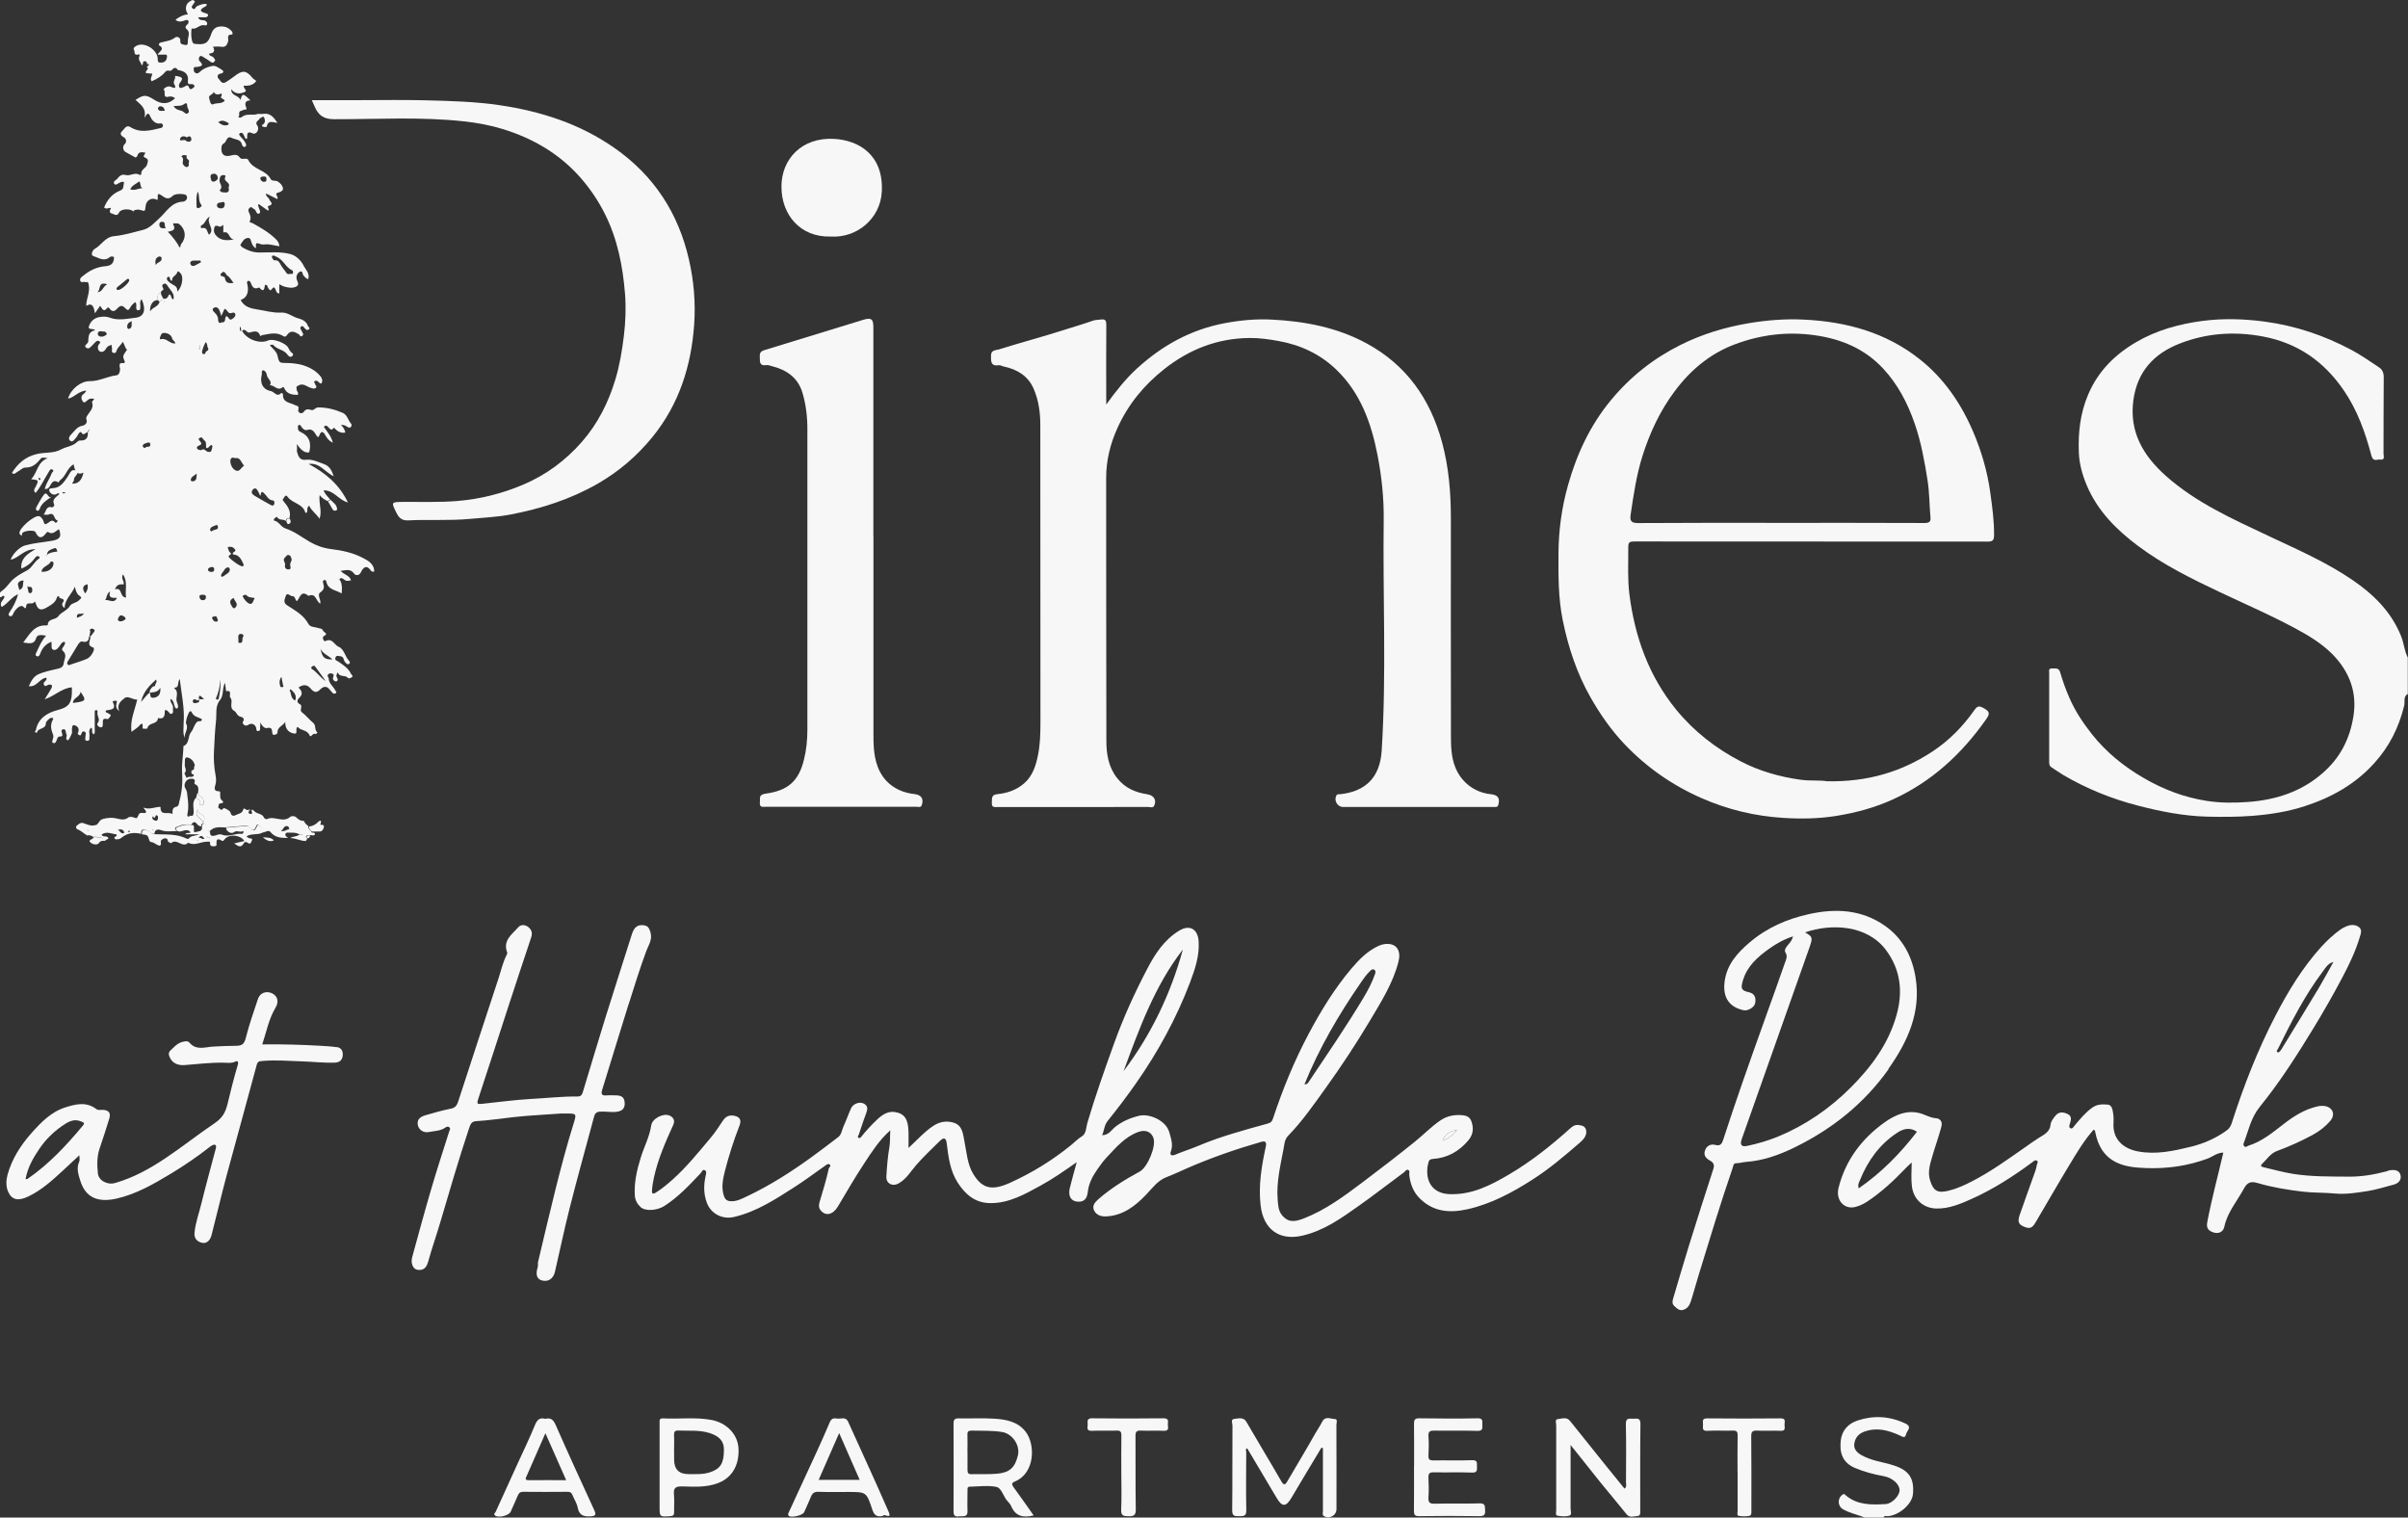 <?xml version="1.0" encoding="UTF-8"?><svg id="Layer_1" xmlns="http://www.w3.org/2000/svg" viewBox="0 0 348.17 219.42"><rect x="0" y="0" width="348.17" height="219.42" fill="#333333" stroke="none"/><defs><style>.cls-1{fill:#f7f7f7;}</style></defs><path class="cls-1" d="m348.17,100.32c-.73.38-.41,1.14-.55,1.7-.76,3.15-2.15,5.93-4.35,8.35-2.76,3.04-6.17,4.94-10.02,6.19-2.46.8-4.98,1.2-7.57,1.4-2.19.17-4.36.17-6.53.12-3.41-.09-6.74-.74-10.04-1.6-3.8-.98-7.4-2.44-10.78-4.42-.59-.35-1.15-.76-1.73-1.13-.32-.21-.31-.53-.31-.85,0-4.25,0-8.51,0-12.76,0-.28-.15-.69.41-.67.46.02.97-.13,1.16.51.37,1.26.8,2.48,1.33,3.69.84,1.95,1.99,3.68,3.29,5.32,2.07,2.61,4.62,4.67,7.49,6.33,2.83,1.65,5.84,2.79,9.1,3.3,1.98.31,3.96.3,5.94.16,4.02-.29,7.73-1.47,10.83-4.19,2.51-2.19,3.91-4.89,4.44-8.21.47-2.98-.28-5.56-2.04-7.83-1.34-1.74-3.16-3.05-5.07-4.15-3.9-2.23-8.03-3.99-12.09-5.91-4.13-1.95-8.24-3.97-11.91-6.71-3.15-2.35-5.89-5.09-7.45-8.79-.63-1.5-1.07-3.05-1.14-4.69-.12-2.9.19-5.71,1.34-8.42,1.43-3.38,3.86-5.79,6.96-7.6,2.96-1.73,6.23-2.62,9.58-3.06,3-.39,6.02-.3,9.05.11,4.43.6,8.56,2,12.49,4.09,1.38.74,2.66,1.64,3.96,2.5.5.33.71.8.7,1.47-.04,3.67-.01,7.35-.03,11.02,0,.34.26.97-.49.86-.45-.07-1.01.4-1.27-.6-.87-3.32-2.03-6.56-4-9.43-2.85-4.16-6.66-6.83-11.69-7.77-4.12-.77-8.14-.49-12.01,1.02-3.72,1.45-6.15,4.04-6.71,8.21-.62,4.61,1.46,8.02,4.66,10.89,4.37,3.91,9.69,6.27,14.92,8.74,4.12,1.94,8.31,3.76,12.1,6.35,3.06,2.09,5.62,4.61,7.03,8.12.41,1.01.47,2.12.97,3.1v5.22Z"/><path class="cls-1" d="m269.64,219.42c-1.05-.41-2.16-.63-3.15-1.19-.83-.47-.84-1.64-.04-2.15.23-.15.34.06.47.17,1.7,1.4,3.73,1.34,5.74,1.22.93-.06,1.99-1.22,2-1.99.01-.87-1.03-1.81-2.28-2.04-1.43-.26-2.83-.62-4.17-1.19-1.81-.76-2.27-2.23-2.05-4.02.18-1.44,1.1-2.4,2.39-2.83,2.34-.78,4.66-.66,6.94.42,1.08.51.2,1.06.11,1.55-.13.68-.55.34-.93.17-1.66-.75-3.34-1.21-5.16-.52-.85.32-1.29.93-1.4,1.74-.11.79.42,1.29,1.06,1.65,1.42.8,3.05.97,4.57,1.45,2.23.7,3.07,1.83,2.85,4.18-.13,1.43-1.94,3.02-3.59,3.18-.22.02-.53-.15-.67.2h-2.71Z"/><path class="cls-1" d="m13.75,119.33c.54-.07.49-.75,1.14-.92.71-.19,1.32-.22,1.98-.07.6.14,1.14.3,1.7-.15.14-.11.51-.11.82.02.42.18.42.1.66-.42.21-.46.71-.12,1.03-.28.13-.33-.22-.42-.32-.74.83.33,1.58-.07,2.37-.11.03,0,.08.03.08.04-.04,1.38,1.15.58,1.74,1.01-.02-.51-.06-.96.6-1.08.31-.06.32-.53.4-.82.38-1.38.47-2.81.38-4.22-.08-1.19.16-2.35.19-3.52,0-.06-.02-.18,0-.19.93-.37.59-1.44,1.15-2.09.3-.35.38-.98.83-1.42.24-.24.71.13.67-.41-.48-.27-1.14-.3-1.44-.96-.14-.33-.36-.11-.46.11-.2.47-.38.95-.39,1.48-.11,0-.22,0-.33,0,.17-2.11-.29-4.16-.56-6.41-.4.48,0,1.27-.78,1.25,0,0-.03.08-.02.08.75.54.17,1.32.37,1.94.08.24.2.46.18.72,0,.12,0,.26-.19.27-.16.01-.2-.1-.26-.22-.18-.38-.1-.89-.64-1.17-.1.56.47.86.36,1.36-.05.26.13.63-.16.78-.28.15-.4-.23-.6-.38-.1-.08-.18-.18-.42-.11-.02.6.04,1.37-.99,1.12-.04.95-1.27.61-1.5,1.38-.08.28-.35.14-.54.15-.18.01-.21,0-.18-.25.06-.46-.07-.66-.48-.17-.28.33-.69.54-1.12.88-.25-1.7.48-3.12.82-4.66-.62.05-1.35-.6-1.81-.22-.42.36-1.2.79-.8,1.89-.55-.47-.44-.83-.38-1.14.04-.19.17-.37-.17-.36-.16,0-.44.05-.38.18.64,1.22-.43,1.07-1.01,1.24-.06.38.26.28.37.41.11.13.45.1.32.37-.09.19-.35.49-.45.46-.77-.24-.65.28-.66.71,0,.28-.05.56-.42.45-.27-.08-.5-.37-.33-.59.46-.56-.15-1.04-.02-1.56.04-.15,0-.34-.23-.31-.23.03-.17.23-.17.38,0,.81,0,1.61,0,2.42,0,.23.09.5-.16.69-.43-.25-.05-.7-.33-.96-.51.35-.2.88-.28,1.33-.04.22.12.57-.31.57-.44,0-.26-.37-.27-.58,0-.27.21-.62-.16-.75-.34-.12-.37.24-.48.46-.08.15-.23.08-.32,0-.07-.07-.24-.12-.11-.3.07-.09.07-.24.09-.36.04-.45-.4-.68-.63-.73-.29-.07-.35.36-.34.66,0,.19.05.41-.02.57-.16.35-.45.98-.57.95-.47-.11-.04-.59-.2-.87-.14-.25-.04-.76-.43-.72-.48.06-.22.43-.17.74.09.47-.44.19-.62.41-.24.3-.23,1.02-.73.83-.31-.12.19-.75.03-1.15-.31-.75-.48-1.47-.02-2.26.15-.25-.31-.27-.46-.15-.24.2-.58.48-.58.72.01.9-1.14.62-1.27,1.33,0,.01-.21.03-.26-.02-.14-.12.06-.19.08-.3.34-1.73,1.62-2.52,3.14-2.92,1.47-.38,1.99-.87,2.07-2.36.02-.29,0-.57,0-.93-1.5.13-2.49,1.27-3.93,1.73.36-.57.66-1.04.94-1.53.19-.33.22-.65-.32-.59-.25.03-.52.41-.73.02-.16-.32.21-.49.36-.73.03-.04,0-.12,0-.29-1.01.09-1.37,1.39-2.54,1.22.3-.68.68-1.4,1.36-1.71.92-.41,1.95-.6,2.94-.84.47-.11.7-.34.76-.82.07-.6.53-1.16-.17-1.77-.35-.3.45-.71.34-1.23-.35-.1-.48.14-.65.38-.25.37-.58.86-1.01.74-.44-.12-.21-.73-.31-1.17-.8.32-1.3.88-1.59,1.66-.08.22-.2.57-.53.42-.29-.14-.12-.38,0-.63.38-.81.72-1.65,1.36-2.33-.82-.15-1.28-.13-1.42.31-.33,1.05-1.05.78-1.89.68.93-1.19,1.58-2.58,3.38-2.47.06,0,.17-.04.17-.06.01-.99,1.11-.68,1.52-1.27.42-.6,1.27-.79,1.7-1.52.24-.4.94-.4,1.3-.8.18-.2.57-.33.02-.67-.33-.2-.52-.75-.62-1.28-.43,1.06-1.46,1.8-1.48,3.06-.38-.15-.41-.59-.29-.74.6-.76-.69-.46-.5-.94-.2-.06-.28.04-.34.22-.22.72-.86,1.06-1.43,1.39-.5.29-1.15.6-1.52-.31-.07-.16-.21-.64-.26-.53-.26.58-1.09-.08-1.21.59-.09.48-.07.48-.47.12-.29-.25-.84.18-1.14.57-.13.17-.24.37-.32.57-.09.22-.27.33-.45.25-.26-.13-.17-.36-.04-.56.5-.76.96-1.54,1.23-2.61-1.01.46-1.51,1.4-2.36,1.85-.45-.7.38-1,.39-1.52-.24-.35-.54.41-.69-.01-.12-.32.02-.6.4-.85.48-.33.83-.86,1.23-1.3.66-.72,1.5-1.16,2.35-1.62.72-.39,1.01-1.25,1.71-1.69.07-.05.16-.24,0-.31-.21-.09-.35-.08-.54.17-.51.7-1.17,1.26-2.01,1.58-.13-1.44.81-2.11,2.04-2.79-1.62-.07-2.37,1.25-3.58,1.51.25-.84,1.31-1.86,2.08-2.07,1.28-.35,2.6-.45,3.89-.67,1.16-.2,1.42-.61,1.01-1.68-.48.25-.88.87-1.56.42-.13-.09-.25.09-.36.23-.59.76-1.06.68-1.48-.23-.16-.34-1.65-.22-1.92.16-.07.1.11.35-.17.3-.09-.02-.2-.18-.22-.28-.11-.71,2.17-2.69,2.87-2.47.34.11.58.61.62.78.13.54.34.36.6.21.35-.22.64-.61,1.07-.08.11.13.33-.08.37-.3-.6-.03-.38-1.28-1.3-.86-.18.08-.44.01-.74.01.4-.45.31-1.28,1.21-1.05.14.03.4-.22.31-.41-.39-.82.4-1.07.76-1.54-.22-.2-.33.01-.48.07-.48.18-.88-.2-.98-.48-.14-.4.3-.39.64-.42.99-.09,1.47-.86,1.98-1.59.29-.42.54-1.23,1.13-.96.84.39-.25.84-.18,1.33.02.18-.18.39-.28.58q1.31.08,1.65-1.6c-.76.4-1.24,0-1.42-1.19-.95.5-1.09,1.68-1.93,2.27-.12.08-.25.36-.26.35-1.12-.7-1.04.79-1.69.92-.06.01-.12.01-.29.03.17-.85.73-1.5.98-2.26.06-.18.45-.36.13-.55-.29-.18-.42.13-.55.35-.63,1-1.12,2.08-1.87,3.01-.41-.26-.2-.55,0-.91.47-.93.44-.94-.67-1.06.93-.94.88-2.5,2.41-3.04-.88-.14-.87-.13-1.23.31-.52.62-1.13,1.06-1.99,1.04-.46,0-.71.4-1.08.56-.28.12-.49.55-.89.22h0c.86-1.35,1.88-2.31,3.59-2.73,1.17-.29,2.42-.06,3.53-.67.74-.41,1.66-.44,2.3-1.07.18-.17.32-.23.56-.22.84.01,1.07-.5.99-1.24.13,0,.21-.05.19-.19.04-.05.08-.1.12-.15-.03,0-.06-.02-.08-.01-.09.05-.09.11-.02.18-.07,0-.14,0-.21-.01,0,.07.01.14.02.2-.32-.01-.61.68-.97.02-.06-.11-.28.07-.37.21-.14.21-.24.46-.42.64-.22.23-.47.7-.83.36-.29-.27-.08-.64.2-.92.48-.46.81-1.08,1.58-1.22.41-.08.79-.39.59-.96-.08-.23.07-.42.19-.61.36-.55.92-1.03.63-1.83-.04-.1.2-.3.33-.47-.34-.09-.62-.11-.91.11-.22.17-.52.58-.75.26-.22-.3-.36-.81.15-1.13.1-.06.15-.18.37-.45-1.16.03-1.73,1-2.66,1.15.41-1.4,1.85-2.54,3.17-2.52,1.35.01,2.53-.7,3.85-.85.32-.04.48-.43.5-.84.02-.35-.39-1.06.54-.92.1.02.19-.13.12-.29-.3-.71-.3-.71.3-1.58.02-.03.04-.08.06-.12-.06-.03-.14-.04-.16-.08-.14-.31-.27-.62-.44-1.02-.27.45-.68.72-.88,1.18-.08.18-.12.55-.5.43-.38-.11-.15-.43-.2-.64-.04-.15-.03-.32-.04-.5-.43.04-.68.25-.88.6-.19.34-.59.52-.89.3-.22-.15-.32-.54-.15-.9.07-.15.43-.36.11-.55-.26-.16-.48.04-.66.24-.06.07-.13.14-.2.21-.28.26-.58.75-.95.54-.6-.34.18-.58.22-.92.06-.64-.07-1.44,1.01-1.65-.34-.33-1.09,0-.91-.57.21-.69.76-1.2,1.48-1.33.48-.09,1.01-.12,1.52.07,1.23.47,2.5.16,3.73.02,1.28-.14,1.57-1.17.89-2.68-.36.37-.13.8-.19,1.17-.03.18.05.39-.25.42-.35.03-.32-.2-.34-.43-.02-.24.11-.5-.16-.74-.21.2-.45.37-.59.6-.43.7-.4.69-1.02.11-.26-.24-.59-.19-.83.08-.41.44-.8.82-1.29.09-.1-.15-.25-.12-.32-.02-.55.71-.73,0-1.01-.33-.24.35-.45.65-.75,1.09-.15-.81-.29-1.64-1.26-1.08,0-1.07.61-1.98.35-3.13-.12-.55-.35-.21-.5-.3-.22-.13-.62.2-.72-.23-.09-.38.27-.55.5-.74.91-.76,1.97-1.24,3.14-1.33.91-.07,1.24-.49,1.25-1.32-.17-.11-.45-.13-.61,0-.82.71-1.61.09-2.32-.12-.59-.18-.09-.94.11-1.05,1-.53,1.5-1.74,2.85-1.86,1.41-.13,2.8-.56,4.18-.91.98-.25,1.63-1.03,2.35-1.68,1.02-.92,1.72-2.31,3.36-2.39.37-.02.69-.32.63-.7-.06-.4-.55-.39-.83-.41-.42-.03-.98.02-1.25.28-.87.84-1.37-.09-2.03-.3-.27.25,0,.61-.18.88-.76-.45-1.6,0-1.69.88-.08.8-.07.77-.79.56-.33-.1-.7-.04-1.02.15,0,0-.03.01-.03.01-.5-.38-1.76-.31-1.99.2-.3.67-.7.23-1.02.17-.51-.11-.31-.49-.15-.81-.34-.07-.67.25-1-.07.45-1.12,1.18-2.01,2.33-2.45.58-.22.42-.74.53-1.08.09-.3-.32-.18-.55-.09-.28.11-.64.49-.84.2-.26-.38.3-.53.48-.79.27-.39.66-.63,1.15-.49.68.2,1.34-.46,2.02-.02.06.04.26-.05.26-.05-.14-.73.69-.9.83-1.45.1-.39.31-.77-.31-1-.43-.16.05-.46.05-.72-.47-.05-.96-.2-1.15.47-.03.1-.23.26-.26.24-.5-.3-1.04-.54-1.52-.85-.19-.12-.49-.69,0-1.14.22-.2.27-.75-.28-1-.22-.1-.52-.46-.2-.75.35-.32.64-1.04,1.23-.67,1.48.93,2.95.49,4.44.14.17-.04.36-.19.28-.42-.04-.12-.11-.28-.32-.24-.77.15-1.28-.5-1.46-.93-.31-.7-.44-.61-.88.13.33-1.45-.62-1.95-1.29-2.6,1.18-.77,1.52-.78,2.7-.02,1.12.72,2.11.65,3.01-.21-.22-.28-.73-.28-.84-.25-1.13.32-.35-.86-.84-1,.29-.43.75-.58,1.17-.38.7.33.6-.07.4-.41-.26-.45.28-.77.1-1.18.07,0,.14,0,.21,0,.91.16,1.01.32.54.94-.18.23-.23.51-.1.7.14.2.38.01.59-.04.25-.06.6-.56.81.08.06.18.23.31.45.13.14-.11.38-.2.31-.41-.06-.18-.27-.24-.48-.23-.28.02-.52.02-.46-.42.15-1.08-.51-1.48-1.45-1.62-.4-.6-.69-.18-.99.11-.27.03-.59-.13-.81.14-.53.65-1.23,1.05-1.98,1.38-.31-.37.05-.7.08-1.1-.32-.03-.63-.05-.9-.07-.21-.38.58-.56.1-.93.11-.09.29-.17.32-.28.02-.11-.16-.13-.28-.11.04-.27-.12-.41-.35-.41-.23,0-.26.21-.24.4-.05.06-.11.13-.16.19-.14-.43-.58-.78-.36-1.31.17-.41-.21-.23-.29-.22-.55.05-.33-.47-.48-.69-.2-.3.2-.53.41-.63,1.16-.57,3.05.66,3.02,1.98,0,.43.13.49.48.48.55-.01.81-.31.86-.83.04-.45-.3-.31-.52-.32-.25-.01-.49,0-.85,0,.27-.47,1.13-.81.23-1.35-.08-.05-.05-.32.23-.4.71-.2,1.46-.23,2.09-.73.24-.19.78-.04.74.45-.06.63.49.56.74.63.42.12.35-.48.35-.6.01-.58.44-1.23-.22-1.74-.19-.15-.1-.42.1-.58.2-.16.31-.41.18-.59-.14-.2-.37-.07-.59,0-.41.14-.87.23-1.25-.14q.93-.72,1.8-.78c-.52-.73-.34-1.59.39-1.94.18-.09.3-.21.5-.03.25.22-.03.29-.08.44-.08.22-.47.44-.13.69.37.27.41-.23.6-.32.43-.19.9-.42,1.41-.33.09.21-.09.31-.2.37-.75.39-.93.71.07.96.2.05.4.15.34.35-.05.17-.25.26-.48.24-.31-.02-.61,0-.95,0,.21.61.77.28,1.1.55.19.16.23.28.2.45-.04.21-.25.18-.4.15-.7-.16-1.13.68-1.84.46-.08.6-.09,1.17.06,1.78.13.51.38.45.72.48,1.25.1,1.63-.19,2.06-1.47.16-.49.48-.94,1.06-1.04.74-.13,1.39.06,1.9.65.14.16.19.48.01.48-.83,0-.43.62-.52.95-.16.55-.35.93-1.03.82-.38-.06-.77-.01-1.17-.01q.51.93-.56.99c0,.43.49.32.64.59.1.18.37.29.13.56-.19.21-.33.22-.56.04-.32-.25-.68-.45-1.03-.67-.19-.13-.42-.28-.58-.04-.12.17-.13.47.04.63.69.66.15.74-.38.83-.2.03-.48-.11-.49.28,0,.24.02.44.24.58.23.14.42.06.6-.11.47-.46,1-.69,1.68-.86.66-.17.94.18,1.33.38.27.14.86.54-.07.72-.31.06-.44.45-.19.7.28.28.49.87,1.08.49.42-.27.84-.54,1.23-.85,1.15-.9,1.7-.85,2.57.22.15.19.38.31.58.47-.44.63-1.11.74-1.8.68-.14.38.59.71.14.91-.62.29-1.38.38-1.96-.39-.01,1.05,1.1.81,1.32,1.57.28-1.01.4-1,1.45.04-.73.02-.85.43-.63.97.11.27.14.37-.2.37-.17,0-.34.14-.52.18-.53.11-.06.67-.4.85.23.25.43.1.64-.05.63-.45,1.41-.09,2.11-.34.17-.06.55.02.86-.03.96-.15,1.51.45,2.04,1.31-.66-.08-1.33-.45-1.53.49-.04.2-.44.11-.68.01,0-.1,0-.2.02-.21.48-.25.44-.68.28-1.05-.17-.39-.39.14-.61.05-.08.38-.83.48-.38,1.11.37.5-.14,1.35-.65,1.12-1.06-.48-.73.37-.85.79-.11-.03-.2-.02-.22-.06-.2-.31-.31-.92-.67-.81-.49.14-.09.48.1.7.08.1.18.18.26.28.11.15.23.3.31.46.09.2.2.47-.07.58-.2.09-.39-.14-.42-.31-.18-.83-.99-.71-1.51-.99-.44-.24-.62.03-.91.6-.11.22-.47.22-.54.67-.15,1.07.33,1.57,1.42,1.27.47-.13.9-.15,1.2.29.33.48,1.03-.08,1.26.4.68,1.39,2.51,1.37,3.21,2.71.21.39.69.16,1.03.37.42.26.7.6.76,1.01.04.26-.29.5-.65.58-.75.17.11.62-.19.95-.5-.25-1.02-.51-1.61-.81-.05.49.41.58.46.84.06.3.82.72-.11.97-.28.08.21.47-.06.68-.44-.32-.89-.64-1.34-.95-.08.1-.12.13-.11.15.07.41.49.99.21,1.18-.46.32-.44-.54-.84-.65-.18-.05-.27-.39-.56-.16-.2.17-.26.37-.16.59.18.42.4.8.18,1.3-.14.3.21.25.39.35,1.23.68,2.46,1.39,3.46,2.41.24.25.39.56.4.93-.73-.11-1.41-.36-2.13-.27-.16.02-.33.03-.48-.02-.81-.26-.81-.27-.76.56-.42-.18-.58-.57-.7-.96-.09-.3-.13-.55-.52-.51-.54.06-.73.55-.99.89-.16.2.21.45.41.56.71.41,1.48.65,2.31.65,1.5,0,3.03-.16,4.48.23.82.22,1.55.96,1.89,1.66.27.56.95,1.14.66,1.97-.33-.1-.49-.33-.68-.54-.17-.19-.1-.72-.47-.56-.36.15-.6.55-.53,1.01.06.38.48.84.01,1.12-.53.32-1.17.2-1.76.04-.23-.06-.45-.2-.74-.34v1.33c-.48-.03-.45-.44-.59-.68-.14-.23-.22-.27-.39-.07-.35.4-.33.38-.63-.04-.11-.15-.06-.48-.47-.46-.07.5-.13,1.23-.83.38-.78.38-1.02-.13-1.24-.72-.05-.13-.2-.3-.38-.22-.22.1-.13.31-.09.49.26,1.16-.09,1.97-.96,2.25.44,1.03,1.59,1.26,2.35,1.37,1.13.17,2.29.53,3.45.46.98-.06,1.63.59,2.47.82.61.17,1.22.42,1.45,1.13.05.17.4.25.1.5-.22.17-.33.02-.49-.1-.18-.14-.32-.54-.59-.33-.29.23.05.52.14.77.07.2.29.36.02.57-.31.25-.34-.12-.49-.21-.59-.35-1.16-.68-1.7.08-.14.19-.27.37-.62.14-.96-.61-2.01-.26-3.02-.1-.06,0-.19.26-.26.06-.32-.88-1-.56-1.54-.44-.45.1-.6-.73-1.08-.25.67,1.25,2.56,1.95,3.79,1.39.7-.32,2.64.4,2.93,1.13.08.19.19.32.29.47.13.2.6.35.24.67-.3.27-.58-.06-.72-.26-.51-.7-1.49-.69-2.02-1.36-.06-.07-.29,0-.5,0,.39.57.97.89,1.12,1.57.28,1.25.32.98,1.82,1.06,1.58.09,3.24.55,4.37,1.88.22.26.41.66.16,1.05-.24.06-.34-.14-.48-.26-.16-.14-.37-.18-.52-.04-.16.15.09.28.09.4,0,.2.36.34.08.56-.24.19-.43.06-.68,0-.61-.15-1.09-.8-1.9-.31-.37.22-.14.32-.17.5-.04.29.36.49.15.81-.82,0-1.59-.11-1.97-1.01-.08-.18-.15-.13-.36.01-.62.41-1.07-.43-1.69-.38.37-.61-.33-.91-.42-1.4-.06-.29-.16-.69-.58-.78-.28.14-.12.4-.17.59-.32,1.25.12,2.2,1.34,2.44.47.09.84.92,1.45.28.07-.07.28.06.27.19-.05,1.23,1.04,1.16,1.73,1.54.24.14.64.05.49.64-.13.52.53.69.74.39.38-.54.69-.44,1.19-.31.3.08.54-.37.94-.38,1.26-.01,2.44.3,3.56.79.66.29.76,1.1,1.23,1.6.07.07.03.35-.06.44-.14.15-.34.09-.51-.02-.26-.16-.52-.35-.93-.25.38.29.53.67.64,1.07-.72.15-1.21-.23-1.66-.71-.6.93-.87-.84-1.45-.1.44.65,1.06,1.28,1.3,2.29-.53-.27-.77-.57-1.01-.96-.18-.29-.56-1.14-.97-.05-.14.38-.33.06-.44-.12-.3-.48-.56-.95-1.3-.72-.33.1-.64-.17-.83-.47-.09-.14-.14-.31-.34-.25-.26.08-.13.32-.15.49-.02.27.19.44.37.52,1.3.6,1.6,1.63,1.25,2.95-.72.12-1.19-.4-1.81-1.2.11.57,0,.93.04,1.09.19.6.34,1.3,1.29,1.18.94-.12,1.78.33,2.64.63.77.27,1.11.92,1.39,1.75-1.27-.57-2.02-2.01-3.63-1.77,2.43,1.29,4.43,2.95,5.68,5.56-1.37-.35-2.05-1.82-3.52-1.74.22.57.65.92.97,1.34-.14.07-.27.13-.41.2-.34-.2-.72-.33-1.13-.87-.15,1.3.39,2.33-.02,3.43-.44-.7-1.13-1.11-1.5-1.9-.44.35-.13.78-.37,1.04-.06,0-.17.01-.17,0-.34-1.34-1.89-1.35-2.57-2.31-.14-.2-.31-.28-.48.06-.11.22-.38.27-.09.6.59.7,1.13,1.45.82,2.46-.27,0-.52,0-.49.38-.35-.33-.95-.05-1.26-.54-.09-.15-.28.05-.39.16-.09.09-.17.29-.04.32.71.13.91.9,1.65,1.14,1.24.4,2.34,1.26,3.49,1.93.95.55,2,.91,3.07,1.04,1.58.19,3.12.52,4.5,1.23.74.38,1.74.85,1.74,2-.23.11-.39,0-.47-.11-.66-.94-1.14-.43-1.46.24-.28.59-.82.42-.96.21-.54-.79-1.23-.49-1.96-.42.45.56,1.29.63,1.5,1.37-.66.12-.67.14-1.14-.21-.16-.12-.28-.14-.42-.06-.23.13-.02.27.04.38.25.55.23,1.12.16,1.79-.8-.52-1.92-.48-2.2-1.65-.03-.14-.07-.34-.3-.29-.28.07-.2.33-.16.47.14.52.18.9-.39,1.29-.58.39.11,1.06-.04,1.65-.63-.33-.6-1.61-1.71-1.12-1.06-.91-1.21.25-1.67.77-.28-.21-.25-.76-.65-.73-.33.03-.77-.69-.99.06-.12.42-.38.86.23,1.26,1.14.75,2.38,1.39,3.07,2.68.28.52.9.42,1.36.59.29.1.63.04.78.42.1.25.87.39.06.79-.24.12.01.83.26.7,1.02-.52,1.29.57,1.92.82.8.31.9,1.4,1.5,2.02.11.11.19.3.04.43-.25.2-.41-.03-.57-.18-.29-.27-.18-.88-.72-.9-.22,0-.57-.21-.71.18-.15.41.22.46.43.6.71.49,1.44.95,1.82,1.77.07.16.43.34.05.52-.15.07-.32.24-.56,0-.41-.39-1.15,0-1.41-.74-.22.33-.23.52-.14.7.1.2.26.4,0,.58-.06.04-.2.04-.27,0-.2-.11-.35-.28-.27-.53.08-.25.22-.5-.17-.58-.17-.03-.37-.07-.53.12-.22.25.06.4.07.59.02.74.66,1.12.94,1.7.08.16.31.31.03.46-.13.07-.32.05-.43-.1-.14-.19-.34-.36-.46-.52-.49-.63-1.07-.2-1.29.03-.61.64-.99.36-1.41-.13-.54-.62-1.13-.58-1.75-.12.45.42.73.91.11,1.48-.32.3-.36.69.03.88.62.29-.1.87.37,1.22.59.44,1.04,1.05,1.61,1.51.47.38.14,1.06.63,1.39-.08.09-.17.18-.25.27-.39-.37-.7.61-.89.16-.35-.86-1.3-.65-1.71-1.23-.49.21.18,1.11-.6.95-.8-.16-1.25-.75-1.21-1.67-.33.57-1.14.72-1.13,1.54,0,.21-.23.28-.42.32-.27.06-.31-.12-.33-.34-.05-.44-.09-.8-.76-.63-.32.08-.72-.27-.95-.82-.03.37-.05.58-.05.79,0,.19.05.4-.23.45-.36.06-.28-.2-.33-.42-.14-.57-.67-.78-1.16-.46-.19.12-.35.14-.52.05-.22-.12-.36-.36-.21-.56.28-.4-.14-.62-.27-.64-.58-.07-.74-.72-.95-.83-.96-.51-.14-1.42-.62-1.93-.27-.29.34-1.15-.63-.97-.04-.38-.09-.75-.14-1.2-.47.81-.15,1.78-.72,2.47-.76.91-.47,1.99-.59,3.02-.17,1.48-.22,2.98-.3,4.45-.06,1.1.02,2.28.23,3.4.09.48.12.92-.02,1.39-.12.42-.29.96.51.95.23,0,.17.22.18.37.01.35-.06.69.28.97.29.24.12.37-.18.4-.42.03-.3.4-.39.63.24.07.41.59.76.09.1-.14.98.37,1.02.59.08.44.36.61.76.39.39-.22.92-.18,1.09-.81.11-.41.45.26.72.05.04.04.08.08.13.11-.05.17-.21.38.09.46.13.03.4.07.32-.17-.21-.64.16-.4.33-.21.39.45,1.17.31,1.42.97.04.1.32.23.4.19,1.08-.55,2.32.61,3.38-.33.17-.15.66-.16.9.1.35.36.74.54,1.06.46.16.42.43.59.67.78-.06.34.18.54.39.74-.01.39.59,0,.55.46-.2.28-.51.03-.76.13-.18-.01-.39-.08-.51.12-.08.13.02.23.16.27-.04.15-.06.32-.23.38-.27-.37-.23-1.07-.98-.94-.46-.28-.96-.2-1.46-.22-.18,0-.4-.05-.48.2-.09.27.16.36.37.56-1.02.02-1.88-.03-2.57-.88-.27-.34-.82.17-1.25.1,0-.32.04-.65-.23-.9-.19-.18-.4-.42-.56.01-.27.72-.58.66-1,.11-.25-.33-.67-.17-1-.16-.81.03-1.62.13-2.44.21-.83-.03-1.68-.16-2.32.58-.48-.1-.39-.57-.55-.87-.09-.18-.13-.35-.37-.31-.24.04-.24.25-.26.43-.29.02-.49-.17-.64-.36-.37-.44-.58-.17-.81.13-.61-.09-1.22-.05-1.77.2-.14.07-1.01.21-.25.72-.78,0-1.56.16-2.35-.13-.38-.14-.93-.15-.94.55-.47.02-.74-.4-1.14-.54-.59-.22-.82-.08-.79.53-1.03-.25-1.99-.15-2.84.56-.12.1-.27.19-.41.2-.2,0-.48.13-.6-.13-.13-.29.41-.16.31-.55-.71-.07-1.43-.51-2.18.02.16.48.85.05,1,.55.01.05-.33.2-.51.3-.46-.6-1.13-.5-1.77-.53-.26-.29-.62-.18-.94-.24.73-.21,1.22-.62,1.16-1.46Zm15.21-69.16c-.02-.12-.03-.23-.05-.35l-.02.35c-.04.11-.08.22-.12.32.05,0,.14.02.14.01.02-.11.03-.22.04-.33Zm-6.81,67.81s-.07.03-.11.04c.04-.01.08-.03.12-.04-.28.33-.07.53.21.65.13.06.36.06.42-.1.06-.17.1-.46,0-.55-.35-.34-.27.2-.44.25-.17.05-.15-.16-.21-.25ZM4.08,84.85c-.02-.07-.01-.19-.13-.13-.03.02,0,.15.01.23.04.12.1.24.11.36.02.24.06.52.35.44.3-.08.27-.41.22-.66-.07-.31-.34-.22-.56-.24Zm24.65,16.1c0,.2,0,.41-.29.27-.21-.1-.41-.24-.55.07-.03.07-.02.22.03.27.18.2.44.07.63.04.42-.08.18-.42.18-.66.23.35.54.07.8.15-.7-.63-.72-.63-.8-.14Zm-21.95-20.73c.43-.34.96-.41,1.51-.47-.08-.28-.13-.61-.47-.47-.45.18-1.02.29-1.03.96-.05,0-.1,0-.14,0l.04.13s.07-.09.1-.13Zm24.42,20.82c.44.31.43-.06.48-.33.14-.81.28-1.62.16-2.46-.01.98-.26,1.9-.64,2.79.05.04.09.09.14.13,0-.02.01-.04,0-.05-.05-.03-.1-.06-.14-.09Zm-8.13-57.38c.17-.16.35-.33.52-.49.54.16.71-.27.86-.6.45.08.17.62.63.72.21-.85-.44-1.31-.8-1.88-.12-.2-.27-.5-.58-.37-.37.16-.25.4-.09.68.11.2-.19.27-.3.42-.47.3-.62.72-.46,1.26-.69-.07-1.22.65-1.15,1.63.34-.62,1.18-.66,1.37-1.37Zm-1.4,56.46c.13.28-.09.83.51.77.74-.08,1.08-.51,1-1.45-.4.72-1,.63-1.53.71-.06-.25.07-.43.2-.61.15-.22.36-.36.64-.36.08,0,0,.07-.02.03-.14-.27.19-.45.16-.71,0-.08-.03-.15-.06-.25-.95.87-1.84,1.73-2.18,3.24.52-.55.81-1.05,1.28-1.35Zm6.97,14.53c.03-.49.19-1.02-.46-1.27-.05-.02-.09-.17-.06-.23.24-.63-.41-.55-.57-.55-.65.02-1.11.86-.73,1.42.26.4.24.77.29,1.17.11.81.18,1.61.01,2.42-.03.17-.14.49.25.48-.07-.43.51.23.61-.44.11-.74-.28-1.57.29-2.24.29.07.62.16.59.51-.03.31-.06.54.33.47.44-.09.24-.46.22-.71-.03-.49-.73-.52-.77-1.03Zm-15.56-22.55s-.09-.08-.14-.12c0,0-.07.04-.07.06-.04.62-.29.89-.96.72-.28-.07-.51.25-.66.49-.5.8-.97,1.62-1.47,2.42-.09.16-.11.27.02.42.15.17.26.05.4,0,.77-.27,1.57-.49,2.32-.81.45-.19.75-.6.96-1.05.09-.2.19-.55-.01-.61-1.02-.31-.35-1.02-.41-1.55.17-.23.34-.45.52-.68.22-.27.04-.4-.19-.48-.21-.07-.47.14-.41.21.25.32-.25.68.11.95Zm12.82-56.36c.33.02.15-.28.26-.41.81-.94.71-2.09-.18-2.88-.27-.25-.54-.11-.8-.16-.1-.02-.18.05-.13.16.48.91-.26.91-.79,1.07.66.62,1.66,1.97,1.64,2.22Zm6.1,9.94c-.13-.38-.19-.65-.32-.9-.17-.35-.51-.46-.8-.24-.27.2-.07.44.13.63.31.29.54.62.52,1.06-.01.25.19.56.31.46.21-.17.61.06.69-.38.05-.28.07-1.03.61-.22.15.22.4.08.58-.07.17-.15.35-.31.31-.56-.05-.34-.37-.27-.53-.21-.59.22-.61-.55-1.04-.59-.14.31-.26.59-.46,1.03Zm-6.39-3.52c.67-.5.97-2.02.56-2.56-.12-.16-.46-.55-.53-.26-.14.56-.87.64-.75,1.24-.33,0-.27-.19-.31-.33-.11-.41-.4-.19-.44-.04-.08.31.27.52.44.67.42.37,1.16.41,1.04,1.28Zm6.68-9.64c-.19.1-.38.29-.5.26-.3-.09-.66-.31-.79.09-.1.32-.13.71.16,1.08.53.67,1.26.94,2.68.67-.84-.07-.59-1.26-1.55-1.01v-1.09Zm-4.12,78.23c-.05-.69-.65-1.16-1.07-1.23-.52-.08-.33.66-.38,1.07-.05.38.37.77-.03,1.18-.07.07.2.48.31.73.24-.35.69-.02.93-.27.34-.35-.24-.22-.24-.42,0-.18-.11-.4.17-.46.37-.07.06-.49.31-.61Zm9.46-39.03c-.11-.24-.16-.42-.26-.58-.15-.22-.24-.58-.59-.51-.15.03-.32.25-.36.41-.09.34.2.51.43.66.75.45,1.51.88,2.27,1.3.16.09.39.18.5-.04.1-.2.08-.57-.12-.59-.7-.05-.9-.66-1.3-1.04-.53-.51-.42.09-.57.37Zm-3.97,8.37c-.1-.32.58-.3.32-.66-.24-.32-.59-.46-1.06-.32.11.29.12.6.38.81.4.32-.51.29-.16.7.3.35,1.68,1.39,1.99,1.25.06-.03.12-.2.1-.25-.32-.66-.58-1.4-1.5-1.45-.02,0-.04-.04-.06-.07Zm.32-13.85c-.65-.27-.7.31-.67.57.07.55.4,1.13.92,1.26.43.11.69-.51,1.07-.75-.44-.37-.48-1.24-1.32-1.08Zm-.92-39.18c.29-.59-.41-.73-.55-1.14-.07-.22.38-.67-.29-.6-.4.04-.44.4-.48.69-.08.5.62.99.01,1.5.11.1.22.28.34.28.5.03,1.19.26.96-.73Zm-1.04-13.17c.1-.36.06-.43-.38-.25-.14.06-.63.01-.73-.38-.07.43-.76.48-.68.84.07.36.2,1.16.59.98.45-.21.87-.09,1.26-.25,1.12-.44-.53-.53-.06-.93Zm-13.79,72.52c-.19-1.1.3-2.24-.45-3.36-.35.61.24.97.09,1.46-.53-.08-1,0-1.25.7,1.15-.35.59,1.14,1.62,1.19Zm10.88-21.33c.44-.34.62.19.94.24.19.03.41.09.5-.14.09-.22.14-.46.17-.7,0-.04-.2-.16-.21-.15-1.03,1.12-.59-.08-.78-.44-.08-.16-.33-.32-.45-.52-.11-.18-.24-.14-.4-.06-.27.15-.13.26-.01.43.13.19.47.43,0,.64-.21.09-.48.2-.38.45.09.21.4.25.62.26Zm13.26-25.77s-.02-.17-.08-.2c-.99-.42-1.32-1.58-2.32-1.99-.21-.08-.37-.25-.6-.12-.05.03-.08.2-.05.23.15.14.13.44.45.41.46-.04.63.28.82.64.21.41.56.76.81,1.16.21.35.52.1.77.17.14.04.22-.08.2-.3Zm-17.03,10.35c-.03-.37-.37-.41-.45-.74-.11-.48-.61-.78-1.18-.78-.39,0-.42.3-.54.55-.08.16-.09.41.08.36.82-.25,1.26.68,2.09.61Zm5.01-18.34c-.62.27-.66,1.05-1.27,1.29-.07.03-.07.42.08.38.87-.23.77.64,1.07.95.96-.86-.54-1.73.13-2.62Zm-5.24-15.98c.31.55.78.56,1.16.69.32.1.59.59.9.34.36-.29-.09-.69-.1-1.05,0-.46-.17-.48-.5-.24-.41.3-.9.18-1.47.26Zm17.06,65.62c-.03-.31-.12-.61-.39-.7-.28-.1-.42.21-.6.38-.38.37.13.69.04,1.06-.1.38.13.64.51.63.42,0,.26-.39.23-.59-.04-.31.14-.54.22-.78Zm-36.18,1.7c.89.09,1.61-.37,1.74-1.06.02-.11.01-.28-.06-.35-.06-.07-.32-.08-.33-.05-.27.63-1.21.63-1.35,1.46Zm27.77-41.77c-.32-.4-.52-.82-.84-1-.28-.16-.41-.81-.8-.49-.6.51.07.52.36.67.04.02.04.12.05.18.1.64.52.77,1.24.65Zm-22.11,59.14c-.11.82-1.1.82-1.1,1.61,1.92-.26,1.98-.33,1.1-1.61ZM27.32,23.43c.19-.32-.58-.46-.3-.9.03-.04-.26-.11-.41-.11-.18,0-.29.09-.39.22.54.29-.02.86.3,1.2.15.15.27.36.54.3.39-.1.15-.42.26-.7Zm19.75,75.03c-.51-.72-1.01-1.45-1.55-2.15-.08-.1-.28-.04-.43.09-.2.17-.05.29.06.36.73.47,1.17,1.22,1.92,1.71Zm-29.97-56.53c.47-.03,1.61-1.06,1.59-1.43-.01-.18-.19-.24-.32-.14-.48.38-.95.78-1.42,1.17-.11.09-.15.22-.07.33.05.06.17.06.22.07Zm19.72,44.54c-.45-.12-.84-.03-1.14-.37-.18-.21-.66-.02-.57.17.21.41.56.87.97,1.02.43.16.53-.39.74-.81ZM18.84,27.38c.63.21,1.18-.13,1.76-.19-.42-.16-.18-.69-.47-.96-.47.39-1.06.56-1.29,1.14Zm10.89,22.09c-.15.35-.32.62-.39.92-.07.26-.24.55,0,.8.05.05.23-.04.36-.06-.13-.39.69-.38.35-.87-.14-.2.02-.5-.32-.79Zm-2.71-29.6c-.45-.3-.94-.16-1,.29-.04.31.55-.04.82.14.03.02.04.05.06.07.23.14.5.18.7,0,.08-.08.09-.32.03-.44-.15-.35-.39-.22-.61-.06Zm19.32,73.93c.25,1.28.59,1.58,1.72,1.54-.58-.58-1.39-.8-1.72-1.54Zm-14.33-10.39c.13-.05.29-.06.39-.15.31-.28.82-.4.83-.94,0-.1-.14-.29-.21-.29-.53.01-.62.54-.91.84-.14.15-.19.32-.09.54Zm-1.02-57.16c.23-.09.56-.27.5-.62-.04-.21-.19-.54-.59-.51-.39.03-.53.26-.44.57.06.21,0,.64.53.56Zm-14.07,60.2c-.6-.02-1.34.11-1-.93-.54.32-.42.83-.71,1.25.63-.1,1.24.57,1.71-.32Zm11.69-58.76c-.3.7-.18,1.44-.19,2.18,0,.18.16.29.33.21.19-.08.51-.26.36-.45-.49-.59-.2-1.29-.51-1.94Zm5.18,58.76c-.73.34-.54.8-.23,1.26.1.16.25.35.45.16.58-.58-.13-.94-.22-1.42Zm8.88,14.85c.29-.76-.13-1.15-.54-1.55-.02-.02-.05-.04-.07-.06,0,0,0-.02.01-.04-.07.05-.2.13-.2.13.28.48.12,1.2.8,1.51ZM2.78,85.3c.74-.25.46-.89.64-1.33.01-.03-.26-.05-.42.02-.73.32-.26.82-.22,1.31ZM31.82,30.12c.5.06.62-.19.67-.49.04-.24-.06-.51-.33-.41-.27.1-.74,0-.79.43-.04.34.28.44.45.48Zm-2.49,88.86c.79-1.28-.8-1.08-.68-1.94-.79,1.17.62,1.14.68,1.94Zm5.13-26.59c.09.16-.19.62.29.57.5-.05.15-.65.43-.93.12-.12-.08-.37-.3-.37-.49-.02-.43.35-.42.73ZM15.45,48.33c-.06-.26-.21-.41-.46-.39-.28.03-.66-.22-.82.18-.11.27.08.51.36.55.35.05.66-.09.92-.34Zm13.6-10.41c-.02-.08-.04-.16-.05-.24-.34,0-.67,0-1.01,0-.28,0-.54.15-.47.44.07.31.36.42.68.26.29-.14.57-.3.85-.45Zm-13.55,3.18c-1.44-.47-.87.91-1.45,1.14.78.03.78-.79,1.45-1.14Zm16.05-23.42c.46.34.88.59,1.41.37.14-.06.14-.24.01-.3-.43-.22-.88-.5-1.42-.07Zm-13.39,71.85c0-.33-.29-.43-.48-.52-.34-.15-.49.17-.6.4-.1.19,0,.38.23.42.34.07.59-.12.85-.31Zm5.83-56.55c-.36-.28.11-.97-.62-.91-.23.02-.33.17-.33.39,0,.54.36.59.95.53Zm7.51,43.4c.07-.37-.12-.52-.22-.47-.32.17-.76.2-.9.6-.05.15.16.39.23.32.26-.29.77-.19.89-.45Zm-19.21,9.43q.53-.57.36-1.34c-.85.22-.69.73-.36,1.34Zm28.3,34.33c.49.15.85-.18,1.26-.29-.07-.13-.12-.33-.22-.37-.62-.23-.62.52-1.03.66ZM22.51,38.33c.25-.49.92-.41.86-1.01-.02-.23-.31-.28-.46-.2-.46.21-.49.62-.4,1.22Zm18.18,59.53c-.33.46-.31.94-.15,1.43.02.05.23.08.34.05.2-.05.06-.17.04-.28-.08-.4-.16-.8-.23-1.2Zm-21.59-51.42c-.45.14-.76.37-.7.88.03.23.21.27.34.21.47-.21.2-.71.35-1.09Zm11.44,35.55c-.18.06-.46.12-.46.35,0,.31.31.36.55.35.23,0,.39-.16.34-.44-.04-.25-.2-.28-.43-.27Zm-1.27,4c-.25.02-.49.03-.42.37.06.29.23.44.53.42.27-.02.4-.19.4-.44,0-.39-.31-.31-.51-.35Zm-.82-17.52c-.45.38-.85.48-.86.93,0,.21.22.21.36.18.51-.09.44-.49.5-1.11Zm10.06-42.6c.05-.26-.08-.36-.37-.35-.24,0-.52.07-.5.28.02.19.17.47.5.49.29.01.42-.09.38-.41Zm-21.72,94.07c.42-.25.61.87,1.2.45-.25-.76-.88-.34-1.2-.45Zm7.04-103.92c-.09-.45-.32-.7-.74-.64-.18.03-.32.29-.21.45.22.33.59.15.95.19Zm-11.66,72.56c-.18.44-1.17-.24-1.04.74.44-.17.87-.25,1.04-.74Zm9.55-24.3c0-.35-.25-.33-.4-.27-.26.11-.66.12-.69.49-.01.13.28.38.42.2.19-.24.73.07.67-.42Zm9.78,25.36c-.15-.26-.08-.63-.49-.52-.18.05-.43.05-.31.33.1.23.27.45.56.43.18,0,.29-.12.23-.24Zm-21.96-18.46c-.22.1-.38-.13-.54.06.17.18.32.11.54-.06Zm25.31-23.24c-.03-.27.1-.46-.18-.73.05.28-.11.47.18.73Zm-28.96,21.34c-.08-.09-.13-.16-.19-.22-.05.04-.13.09-.13.13,0,.08.05.15.08.23.07-.04.13-.08.24-.14Zm16.2,50.62s-.07.06-.11.09c.02.02.04.06.05.06.05-.01.1-.04.15-.06-.03-.03-.06-.06-.09-.1Zm-3.47.2s-.09.07-.14.1c.05.03.09.07.15.1.14.07.14-.04.13-.12,0-.03-.09-.05-.14-.08Zm5.12-76.58s-.06.04-.06.06c0,.02.03.05.05.07.02-.02.06-.04.06-.06,0-.02-.03-.05-.05-.07Z"/><path class="cls-1" d="m159.97,58.46c1.37-1.88,2.75-3.65,4.42-5.18,3.64-3.32,7.77-5.62,12.68-6.55,2.28-.43,4.54-.64,6.82-.52,4.76.24,9.4,1.12,13.65,3.41,5.81,3.13,9.27,8.08,10.97,14.35.97,3.58,1.27,7.25,1.27,10.96,0,10.38-.01,20.75.01,31.13,0,1.67,0,3.37.66,4.96.91,2.17,2.81,3.57,5.08,3.81,1.04.11,1.39.55,1.11,1.55-.07.25-.2.3-.41.3-.19,0-.39,0-.58,0-7.16,0-14.31,0-21.47,0-.82,0-1.35-.97-.94-1.68.13-.22.33-.14.51-.16,3.71-.39,5.79-2.44,6.03-6.32.7-11.09.15-22.2.29-33.3.04-3.16-.29-6.31-.89-9.4-.9-4.62-2.45-9-5.97-12.38-2.35-2.26-5.18-3.57-8.37-4.14-1.37-.24-2.75-.45-4.16-.43-4.64.04-8.7,1.63-12.32,4.48-2.93,2.31-5.23,5.1-6.77,8.5-1.05,2.3-1.65,4.7-1.65,7.27.02,12.66-.01,25.33.03,37.99,0,1.91.29,3.8,1.58,5.42,1.14,1.43,2.62,2.05,4.32,2.31.93.14,1.39.79,1.03,1.62-.18.42-.56.22-.84.22-4.61.01-9.22.01-13.83.01-2.64,0-5.29,0-7.93,0-.43,0-.95.13-.89-.62.05-.55-.15-1.14.77-1.24,1.45-.14,2.81-.6,3.93-1.59,1.19-1.05,1.65-2.49,1.96-3.98.33-1.59.37-3.22.37-4.85-.01-14.34,0-28.68-.02-43.01,0-1.76-.25-3.52-.94-5.14-.79-1.88-2.38-2.85-4.32-3.26-.25-.05-.5-.22-.72-.19-1.22.18-1.15-.59-1.15-1.41,0-.83.75-.75,1.12-.87,3.11-.98,6.28-1.81,9.39-2.81,1.39-.45,2.8-.84,4.18-1.34.41-.15.8-.12,1.21-.18.67-.1.78.21.77.8-.03,3.51-.01,7.02-.01,10.54,0,.31,0,.62,0,.94Z"/><path class="cls-1" d="m264.23,112.96c5.81.11,10.73-1.36,15.21-4.32,2.39-1.58,4.36-3.59,6-5.92.46-.65.68-.72,1.4-.32.96.53.84.88.29,1.66-3.52,4.99-7.86,8.99-13.47,11.54-2.6,1.18-5.31,1.91-8.14,2.37-2.56.41-5.11.45-7.65.29-4.08-.25-8.03-1.19-11.8-2.84-4.27-1.87-8.01-4.48-11.21-7.85-1.9-2.01-3.48-4.27-4.86-6.69-2-3.5-3.24-7.27-4.04-11.18-.66-3.22-.64-6.51-.62-9.79.03-3.32.48-6.58,1.38-9.76,1.26-4.5,3.21-8.68,6.22-12.31,2.78-3.36,6.13-6.01,10.01-7.95,3.11-1.56,6.4-2.56,9.85-3.15,2.66-.45,5.31-.66,7.99-.53,6.14.29,11.89,1.85,16.78,5.73,3.5,2.77,5.97,6.38,7.72,10.47,1.21,2.82,2.06,5.76,2.48,8.79.28,2.04.57,4.1.55,6.18,0,.78-.23.93-.97.93-16.89-.02-33.77-.02-50.66-.02-1.26,0-1.27,0-1.26,1.28,0,2.11-.1,4.23.16,6.33.78,6.16,2.79,11.83,6.77,16.71,2.59,3.17,5.76,5.62,9.34,7.48,2.68,1.39,5.6,2.23,8.64,2.65,1.44.2,2.88.03,3.87.23Zm-6.78-37.36c6.93,0,13.86-.01,20.79.02.73,0,.95-.17.88-.9-.16-1.74-.14-3.5-.41-5.22-.44-2.8-.94-5.59-1.88-8.29-1.02-2.95-2.44-5.66-4.56-7.93-2.65-2.85-6.03-4.27-9.88-4.81-3.97-.56-7.81-.08-11.51,1.3-3.6,1.34-6.46,3.73-8.75,6.81-2.09,2.8-3.55,5.92-4.61,9.23-.9,2.81-1.32,5.71-1.75,8.62-.12.85.05,1.2,1.07,1.2,6.87-.05,13.73-.03,20.6-.03Z"/><path class="cls-1" d="m126.29,77.53c0,9.44,0,18.88,0,28.31,0,1.68,0,3.35.6,4.97.89,2.45,2.95,3.75,5.32,4,.97.1,1.39.67,1.07,1.59-.14.41-.48.25-.73.25-2,.01-4,0-5.99,0-5.25,0-10.5,0-15.76,0-.44,0-1.03.18-.93-.65.07-.57-.24-1.1.84-1.25,3.12-.43,4.75-1.71,5.53-4.89.35-1.41.5-2.86.5-4.33,0-14.49-.01-28.99,0-43.48,0-1.82-.21-3.61-.73-5.32-.64-2.1-2.26-3.25-4.34-3.77-.27-.07-.6-.2-.81-.17-1.17.18-.96-.6-1-1.28-.03-.56.21-.75.71-.9,4.76-1.45,9.52-2.93,14.28-4.38,1.12-.34,1.43-.09,1.43,1.04,0,10.08,0,20.16,0,30.25Z"/><path class="cls-1" d="m45.07,14.48h6.98c3.13,0,6.25-.06,9.38.02,3.63.09,7.25.18,10.87.72,5.98.89,11.56,2.69,16.55,6.18,5.69,3.97,9.22,9.39,10.76,16.11.71,3.08.98,6.25.76,9.4-.42,5.99-2.17,11.51-6.01,16.25-2.24,2.76-4.89,5.03-7.98,6.8-3.92,2.24-8.15,3.59-12.55,4.43-1.95.38-3.96.45-5.94.64-2.96.28-5.91.06-8.85.21-.93.05-1.36-.36-1.72-1.09-.78-1.58-.79-1.56,1.01-1.58,2.6-.02,5.21.08,7.79-.13,3.28-.27,6.47-1.07,9.52-2.36,3.32-1.41,6.14-3.5,8.5-6.2,2.3-2.63,3.84-5.7,4.84-9.03.61-2.03.96-4.12,1.22-6.24.25-2.05.33-4.09.17-6.13-.32-4.01-1.09-7.92-2.91-11.55-.93-1.86-2.08-3.57-3.45-5.15-3.04-3.5-6.87-5.73-11.22-7.09-1.84-.57-3.75-.93-5.69-1.14-6.25-.69-12.51-.3-18.77-.31-1.61,0-2.35-.64-2.88-1.93-.1-.23-.2-.46-.37-.84Z"/><path class="cls-1" d="m228.61,162.74c-.67-.2-1.09-.03-1.53.37-2.77,2.5-5.68,4.82-8.9,6.71-2.65,1.56-5.36,2.96-8.59,2.84-2.81-.1-3.63-2.34-3.06-4.56.09-.36.23-.5.64-.53,2.11-.13,3.8-1.1,5.14-2.69.69-.82.8-1.73.44-2.74-.22-.62-.7-.83-1.21-.88-1.15-.12-2.26.05-3.26.73-1.32.89-2.42,2.05-3.65,3.04-2.52,2.04-5.1,4.02-7.69,5.97-2.63,1.98-5.28,3.94-8.39,5.16-1.52.6-2.35.53-3.16-.42-.58-.69-.6-1.57-.66-2.4-.18-2.46.41-4.85.86-7.24.12-.64.13-1.34.68-1.9,2.05-2.11,3.72-4.53,5.43-6.91,2.27-3.16,4.41-6.41,6.4-9.75,1.61-2.71,3.32-5.4,4.11-8.51.37-1.46-.17-2.73-1.98-2.53-.33.04-.61.13-.9.26-1.62.75-2.82,1.97-3.96,3.32-2.43,2.88-4.37,6.06-6.13,9.36-2.09,3.92-3.77,8.03-5.17,12.26-.14.42-.28.62-.78.76-3.4.94-6.81,1.85-10.06,3.23-1.09.46-2.23.81-3.32,1.27-.58.24-.79-.01-.62-.47.37-.98.03-1.85-.22-2.76-.47-1.74-2.9-2.75-4.36-2.4-1.25.3-2.41.78-3.45,1.6-.54.43-.94,1.21-1.91,1.21.33-.72.3-1.42.79-2.04,1.42-1.77,2.79-3.57,4.09-5.43,3.2-4.56,5.86-9.42,7.84-14.63.72-1.91,1.38-3.87,1.24-5.96-.12-1.67-1.22-2.49-2.84-1.5-2.16,1.32-3.49,3.39-4.61,5.54-1.81,3.46-3.43,7.01-4.76,10.71-1.38,3.82-2.73,7.64-3.88,11.53-.2.67-.13,1.54-.8,1.95-.58.35-1.03.84-1.54,1.25-2.7,2.2-5.63,4-8.79,5.44-2.68,1.22-4.09.88-5.4-1.31-.83-1.39-.91-3.03-1.23-4.58-.22-1.07-.25-2.36-1.54-2.77-.98-.31-1.98-.19-2.91.41-1.34.86-2.37,2.07-3.65,3.23,0-.91.02-1.64,0-2.37-.05-1.78-.57-2.6-1.96-2.82-1.02-.16-1.85.4-2.57,1.08-.81.77-1.58,1.59-2.27,2.46-.1.12-.21.29-.39.2-.27-.13-.07-.3,0-.47.35-1,.66-2.02,1.04-3.01.23-.6.35-1.14-.31-1.48-.62-.32-1.54.02-1.84.67-.4.88-.72,1.8-1.12,2.68-.23.51-.26,1.13-.74,1.49-1.28.98-2.56,1.96-3.87,2.91-2.97,2.15-6.06,4.12-9.39,5.69-.68.32-1.36.68-2.15.68-.58,0-.93-.18-1.13-.8-.39-1.22-.14-2.4.15-3.55.57-2.23,1.27-4.43,2.11-6.58.25-.65.2-1.23-.7-1.42-.76-.16-1.27.06-1.69.69-.59.89-1.18,1.79-1.87,2.6-1.68,1.99-3.32,4.03-5.25,5.78-.81.73-1.64,1.44-2.57,2.02-.51.32-.6.07-.57-.3.04-.63.15-1.25.28-1.86.58-2.67,1.67-5.15,2.79-7.61.31-.68,0-1.13-.54-1.36-.91-.39-2.49.43-2.64,1.42-.25,1.68-1.06,3.15-1.54,4.74-.54,1.77-.95,3.53-.83,5.39.05.72.35,1.23.84,1.69.69.63,2.39.51,3.47-.19,1.99-1.29,3.59-3,5.2-4.71.18-.2.28-.62.63-.43.27.15.16.53.1.8-.29,1.29-.31,2.55.15,3.84.59,1.65,2.25,2.51,3.97,2.11,3.22-.76,5.93-2.53,8.65-4.27,1.53-.98,2.99-2.07,4.48-3.12.21-.15.43-.36.68-.19.28.2-.07.37-.12.56-.36,1.65-.86,3.25-1.34,4.87-.1.34-.17.79.14,1.17.72.91,1.79.68,2.51-.53,1.27-2.13,2.51-4.28,3.88-6.35,1.06-1.6,2.1-3.25,3.7-4.67-.07.91,0,1.61-.12,2.35-.25,1.43-.37,2.89-.45,4.34-.05.99.84,1.48,1.71,1.02,1.17-.62,1.81-1.78,2.64-2.73,1.06-1.21,2.23-2.3,3.37-3.43.31-.3.88-.78,1.01.35.23,1.95.49,3.96,1.58,5.66,1.1,1.71,2.53,2.97,4.77,2.97,2.71,0,4.95-1.3,7.21-2.53,1.76-.96,3.41-2.11,5.23-3.39-.38,1.41-.71,2.58-1,3.75-.31,1.26.3,2.05,1.45,1.96.87-.07,1.08-.79,1.15-1.4.14-1.27.72-2.32,1.42-3.32.42-.59.84-1.19,1.34-1.71,1.35-1.43,2.62-2.96,4.57-3.66.97-.35,1.83-.05,2.16.87.44,1.19-.84,4.24-1.97,4.86-2.12,1.16-4.19,2.42-6.02,4.03-.5.44-.88.94-.6,1.57.32.7,1.02.92,1.75.89,2.45-.11,4.24-1.52,5.81-3.17.91-.95,1.65-2.03,2.95-2.52,1.05-.4,2.07-.89,3.1-1.34,3.44-1.49,6.98-2.72,10.58-3.75.63-.18.78.08.65.7-.61,2.81-1.09,5.63-.74,8.54.39,3.31,2.6,5.11,6.03,4.32,3.07-.7,5.59-2.49,8.09-4.26,2.24-1.58,4.39-3.27,6.6-4.89.18-.13.33-.48.62-.34.29.14.11.46.14.7.15,1.24.53,2.37,1.42,3.3,1.99,2.07,4.43,2.25,7.02,1.67,3.37-.76,6.38-2.37,9.27-4.21,2.51-1.59,4.77-3.52,7.01-5.46.48-.42.91-.92.88-1.57-.02-.32-.14-.7-.69-.87Zm-17.93.66c-.65.73-1.27,1.23-2.08,1.54.16-.79,1.08-1.48,2.08-1.54Zm-13.93-21.32c.42-.6.84-1.2,1.37-1.71.18-.17.36-.3.59-.15.23.15.18.38.11.6-.42,1.21-1.01,2.33-1.66,3.42-2.46,4.1-5.16,8.05-7.82,12.02-.15.22-.25.54-.73.52,2.15-5.28,4.96-10.09,8.15-14.7Zm-25.72-4.79c-1.76,6.4-4.57,12.28-8.57,17.58,2.27-6.15,4.49-12.32,8.57-17.58Z"/><path class="cls-1" d="m345.6,169.18c-.18.03-.35.13-.53.18-1.77.47-3.57.78-5.42.77-2.68-.02-5.37.02-8.03-.39-1.45-.23-2.87-.62-4.3-.96-.22-.05-.61-.14-.26-.48.69-.65,1.21-1.52,2.15-1.87,1.77-.65,3.47-1.42,5.13-2.31.99-.53,1.86-1.2,2.59-2.05.75-.87.41-1.9-.7-2.13-.4-.09-.81-.05-1.23.05-1.81.43-3.35,1.4-4.78,2.51-1.62,1.25-3.18,2.56-5.17,3.17-.15.05-.29.27-.5.1-.13-.11-.23-.23-.16-.41.7-1.82,1.05-3.73,2.36-5.34,2.91-3.58,5.39-7.48,7.79-11.42,1.47-2.41,2.86-4.85,4.18-7.35.98-1.86,1.88-3.74,2.48-5.76.16-.53.38-1.09-.16-1.47-.54-.38-1.2-.33-1.81-.07-.29.12-.57.27-.83.45-1.05.76-1.98,1.63-2.86,2.6-2.65,2.96-4.68,6.3-6.5,9.79-2.6,5-4.64,10.24-6.36,15.61-.15.47-.36.79-.78,1.09-1.55,1.11-3.27,1.86-5.1,2.31-2.51.61-5.04,1.18-7.68.68-2.05-.38-3.69-1.7-3.53-4.13.04-.63,0-1.26-.15-1.89-.1-.45-.33-.72-.72-.75-.75-.06-1.49-.06-2.18.43-1.01.71-1.76,1.64-2.54,2.56-.17.2-.35.6-.67.41-.24-.15-.1-.5,0-.78.16-.49.2-1-.4-1.27-.63-.29-1.25-.33-1.72.24-.31.38-.68.84-.72,1.3-.09,1.05-.93,1.45-1.6,1.86-.74.46-1.44.97-2.15,1.47-2.48,1.73-4.93,3.5-7.62,4.88-1.08.56-2.2,1.07-3.4,1.36-1.55.38-2.16.04-2.64-1.46-.4-1.24-.02-2.37.31-3.52.41-1.42.92-2.81,1.3-4.24.23-.84-.22-1.23-.78-1.27-.73-.05-1.3-.38-1.95-.61-2.1-.74-4,.14-5.58,1.29-3.23,2.34-5.56,5.43-6.55,9.4-.43,1.74.79,3.17,2.45,2.75.56-.15,1.12-.4,1.63-.73,2.05-1.35,3.84-3,5.53-4.77.27-.29.57-.55.97-.93-.02,1.28-.1,2.36.03,3.45.23,1.9,1.67,3.19,3.59,3.21,1.84.02,3.48-.69,5.09-1.41,3.11-1.4,5.97-3.24,8.71-5.27.19-.14.44-.4.68-.24.26.17.01.43-.02.67-.08.55-.29,1.05-.47,1.56-.65,1.86-1.34,3.7-1.98,5.57-.39,1.12-.16,1.49.89,1.85.83.29,1.14-.32,1.45-.83,1.62-2.73,3.19-5.49,4.84-8.21,1.07-1.77,2.12-3.56,3.5-5.09.24.09.2.23.23.35.38,1.96,1.28,3.56,3.16,4.43,1.33.61,2.77.71,4.22.77,3.04.11,5.99-.31,8.86-1.37.74-.28,1.38-.86,2.28-.87-.79,3.4-1.69,6.71-2.33,10.08-.19.99.35,1.27.89,1.46.66.23,1.41,0,1.58-.81.44-2.09,1.83-3.68,2.81-5.48.47-.87.94-1.17,2-.85,2.14.63,4.34.99,6.57,1.25,1.55.18,3.11.12,4.66.27,1.52.15,3.11-.12,4.64-.35,1.29-.2,2.55-.61,3.82-.94.64-.17,1.1-.63,1-1.27-.12-.77-.78-.92-1.48-.81Zm-16.25-17.49c1.92-3.87,3.86-7.72,6.47-11.18.41-.54.74-1.21,1.57-1.42-.71,1.26-1.39,2.54-2.13,3.78-1.74,2.89-3.51,5.77-5.27,8.65-.08.14-.16.28-.27.4-.12.14-.25.35-.46.18-.16-.13,0-.26.08-.4Zm-60.6,20.13c-.18-.53.05-.87.19-1.21,1.13-2.79,2.83-5.16,5.38-6.83.88-.58,1.84-.83,2.85-.14-2.4,3.12-5.13,5.91-8.42,8.18Z"/><path class="cls-1" d="m273.03,154.57c2.78-3.92,4.74-8.17,3.95-13.18-.49-3.08-1.86-5.73-4.45-7.54-3.36-2.35-7.13-2.54-11.02-1.67-3.17.71-6.07,1.97-8.57,4.12-1.77,1.51-3.23,3.15-3.57,5.55-.36,2.53.82,3.81,2.74,4.22.6.13,1.52-.41,1.65-.97.2-.87-.1-1.45-.84-1.62-1.17-.26-1.26-.54-.92-1.7.61-2.07,2.1-3.38,3.75-4.57,1.03-.74,2.12-1.37,3.5-1.82-.14.51-.32.74-.53,1-.31.37-.82.91-.58,1.3.37.59.11,1.02-.04,1.47-.9,2.6-1.84,5.18-2.76,7.76-1.17,3.28-2.35,6.56-3.49,9.85-.92,2.64-1.8,5.3-2.67,7.95-.2.62-.38,1.03-1.18.82-.68-.17-1.26.13-1.49.85-.22.68.17,1.1.71,1.4.51.29.71.6.51,1.23-1.2,3.68-2.37,7.37-3.52,11.06-.79,2.53-1.52,5.09-2.28,7.63-.13.42-.2.81.17,1.14.33.3.65.66,1.15.57.69-.13,1.04-.67,1.23-1.27.43-1.34.78-2.7,1.2-4.04,1.56-5.07,3.09-10.15,4.82-15.17.11-.31.09-.75.55-.75.48,0,.94-.16,1.41-.19,2.49-.18,4.79-1.01,6.98-2.08,5.46-2.66,10.11-6.37,13.63-11.34Zm-15.96,9.77c-1.45.6-2.95,1.03-4.48,1.35-.81.17-1.05-.18-.74-1.03,3.26-9.22,6.52-18.45,9.78-27.67.5-1.43.46-1.55-.64-2.18,3.82-1.31,9-1.09,11.72,2.58,2.11,2.85,2.46,6.04,1.5,9.41-1.17,4.15-3.65,7.48-6.64,10.47-3.04,3.03-6.51,5.42-10.49,7.07Z"/><path class="cls-1" d="m90.91,145.16c.8-2.55,1.6-5.1,2.52-7.61.34-.93.96-1.69.6-2.82-.19-.59-.38-.88-.98-.95-1-.13-1.42.47-1.68,1.28-1.3,4.1-2.62,8.19-3.9,12.3-1.07,3.45-2.1,6.92-3.15,10.38-.12.41-.22.8-.79.8-2.27-.02-4.53.24-6.8.36-2.33.13-4.63.45-6.94.69-.74.08-.9.09-.64-.71,1.51-4.54,2.96-9.1,4.45-13.65,1.06-3.23,2.12-6.46,3.2-9.68.22-.64.07-1.14-.43-1.52-.45-.35-1.07-.37-1.41.02-.92,1.04-2.3,1.92-1.62,3.68.04.09-.04.25-.1.36-.52,1.04-.77,2.16-1.12,3.25-1.97,6-3.95,12-5.9,18.01-.18.54-.46.83-1,.94-1.25.26-2.48.59-3.7.96-.69.21-1.17.51-1.13,1.24.04.78.78,1.36,1.61,1.19.8-.16,1.66-.14,2.37-.63.21-.15.41-.23.6-.05.22.19.04.41-.03.62-.88,2.8-1.8,5.59-2.62,8.4-.95,3.24-1.83,6.49-2.72,9.74-.24.87.1,1.74.76,1.84.85.13,1.3-.29,1.54-1.15.51-1.86,1.16-3.69,1.71-5.55,1.36-4.62,2.71-9.25,4.23-13.82.18-.53.34-.93.99-.97,1.8-.11,3.58-.38,5.36-.58,2.31-.26,4.62-.35,6.93-.53h.68c1.6,0,1.59,0,1.11,1.54-.97,3.11-1.8,6.26-2.59,9.42-.87,3.49-1.69,6.99-2.52,10.49-.06.24.03.49-.05.76-.34,1.07-.13,1.71.58,1.92.92.26,1.67-.22,1.91-1.25.72-3.11,1.37-6.24,2.16-9.34,1.11-4.37,2.32-8.71,3.49-13.06.12-.45.3-.72.89-.75.81-.05,1.61.13,2.41.02.78-.11,1.2-.49,1.13-1.36-.07-.81-.56-1-1.24-1.01-.45,0-.91-.04-1.35,0-.77.08-.85-.23-.64-.88,1.28-4.11,2.52-8.24,3.81-12.35Z"/><path class="cls-1" d="m48.66,151.41c-.82-.12-1.65-.16-2.47-.21-2.73-.15-5.46-.23-8.27-.19.61-1.83.94-3.67,1.92-5.31.55-.92.26-1.74-.55-2.1-.82-.36-1.7-.04-1.99.83-.63,1.88-1.29,3.76-1.77,5.68-.21.85-.57,1.09-1.35,1.1-1.15.01-2.29.05-3.44.12-1.1.07-2.39.59-3.37-.6-.24-.29-.82-.16-1.27.01-.59.23-.96.69-1.4,1.09-.39.35-.33.68-.14,1.08.42.92,1.32,1.15,2.12,1.09,1.87-.14,3.73-.38,5.61-.35.56,0,1.13.13,1.7-.14.35-.17.54-.04.38.49-.55,1.87-1.03,3.76-1.48,5.65-.28,1.14-.71,1.97-1.81,2.72-2.43,1.63-4.72,3.47-7.17,5.1-2.28,1.52-4.64,2.83-7.29,3.58-1.13.32-2.37-.37-2.47-1.41-.12-1.21-.15-2.41.26-3.6.49-1.41.93-2.84,1.38-4.27.27-.85-.04-1.26-.94-1.3-.31-.01-.63.1-.93-.12-1.42-1.08-2.93-.72-4.43-.25-2.1.65-3.56,2.18-4.95,3.74-1.55,1.75-2.81,3.71-3.44,5.98-.22.8-.28,1.72.1,2.54.52,1.14,1.44,1.33,2.89.64,1.94-.93,3.5-2.36,5.06-3.8.76-.7,1.5-1.4,2.32-2.16,0,.32.1.67-.02.93-.43.93-.11,1.87.14,2.69.75,2.48,2.52,3.26,5.27,2.64,2.85-.65,5.35-2.1,7.81-3.58,1.99-1.2,3.91-2.51,5.74-3.95.18-.14.5-.31.67-.25.26.11.15.43.09.67-.68,2.57-1.39,5.12-2.02,7.7-.35,1.46-.89,2.87-1.03,4.38-.08.87.49,1.3,1.12,1.43.7.15,1.18-.45,1.34-1.09.74-2.84,1.4-5.71,2.16-8.55,1.44-5.36,2.94-10.7,4.37-16.06.13-.5.33-.56.76-.59,1.93-.18,3.86-.01,5.79.05,1.56.05,3.12.23,4.69.19.65-.02,1.12-.28,1.2-.99.07-.65-.16-1.16-.85-1.27Zm-36.66,11.32c-2.39,2.88-4.93,5.6-8.04,7.74-.04.03-.12,0-.26,0,.29-1.63,1.08-3.02,1.98-4.35.88-1.31,2-2.42,3.3-3.32.81-.56,1.69-1.13,2.77-.64.24.11.6.15.25.57Z"/><path class="cls-1" d="m120.04,34.2c-4.25.11-7.06-3.07-7.05-7.23,0-3.95,2.92-7.14,7.59-6.89,3.64.19,7.2,2.36,6.92,7.64-.2,3.86-3.58,6.75-7.46,6.48Z"/><path class="cls-1" d="m191.07,209.31c-1.45,2.42-2.92,4.84-4.35,7.27-.78,1.32-1.34,1.34-2.12.02-1.42-2.39-2.84-4.78-4.27-7.19-.31.11-.13.38-.14.55-.01,2.8-.05,5.61.01,8.41.02.94-.47.83-1.07.85-.63.02-.98-.03-.97-.85.05-4.09.01-8.18.04-12.27,0-.32-.31-.9.29-.95.59-.05,1.3-.3,1.73.44.83,1.43,1.68,2.85,2.51,4.27.85,1.45,1.72,2.88,2.55,4.34.31.54.52.55.83.02,1.34-2.3,2.73-4.58,4.03-6.9.34-.6.74-1.16,1.05-1.78.42-.83,1.2-.38,1.79-.37.48,0,.25.57.25.87.02,4.06.01,8.12.01,12.18,0,.88-1,1.45-1.78,1.01-.33-.18-.17-.52-.18-.79-.01-3.02,0-6.04,0-9.06-.07-.02-.13-.04-.2-.06Z"/><path class="cls-1" d="m227.09,208.88c0,3.21,0,6.22,0,9.23,0,.36.23.92-.19,1.04-.53.15-1.16.1-1.72,0-.32-.06-.17-.51-.17-.78,0-4.09-.01-8.18,0-12.27,0-.32-.22-.87.21-.91.59-.06,1.29-.37,1.79.26,1.82,2.27,3.64,4.54,5.46,6.81.8.99,1.61,1.98,2.42,2.98.36-.29.21-.64.21-.93.01-2.8.05-5.6-.02-8.4-.02-1.01.58-.75,1.11-.78.55-.02,1.02-.12,1,.77-.06,4.12-.02,8.24-.03,12.37,0,.37.1.92-.41.93-.51.02-1.11.33-1.58-.27-1.2-1.51-2.45-2.97-3.66-4.46-1.45-1.8-2.88-3.62-4.45-5.58Z"/><path class="cls-1" d="m149.46,219.11c-1.58.4-2.66.08-3.26-1.35-.14-.34-.46-.6-.68-.9-.48-.65-.77-1.73-1.45-1.87-1.23-.25-2.56-.05-3.85-.03-.39,0-.33.32-.33.57,0,.97-.04,1.93,0,2.9.05,1.04-.69.74-1.25.82-.69.1-.77-.24-.77-.82.02-4.18.02-8.37,0-12.55,0-.63.16-.82.8-.8,1.67.04,3.35-.06,5.02.04,1.75.11,3.49.4,4.65,1.95,1.36,1.83,1.33,5.92-1.6,7.14-.49.2-.48.42-.2.81.97,1.33,1.91,2.68,2.92,4.1Zm-9.57-9.15c0,.87.01,1.74,0,2.6,0,.39.11.6.54.59,1.22-.03,2.45.04,3.66-.06,1.88-.15,2.67-.88,3.09-2.67.34-1.47-.81-3.13-2.3-3.37-1.46-.23-2.93-.16-4.39-.2-.45,0-.63.12-.61.59.03.83,0,1.67,0,2.51Z"/><path class="cls-1" d="m204.46,212.08c0-2.06.02-4.12-.01-6.18,0-.58.09-.84.77-.83,2.8.04,5.61.06,8.41,0,.89-.02.67.49.7.97.04.55,0,.87-.73.85-2.06-.06-4.12,0-6.19-.04-.64-.01-.92.1-.87.82.07.93.05,1.87,0,2.8-.03.56.18.7.71.69,1.87-.03,3.74.04,5.61-.03.81-.03.68.43.69.91.01.5.07.91-.71.88-1.83-.07-3.67,0-5.51-.04-.66-.02-.83.2-.79.82.05.93.06,1.87,0,2.8-.04.7.13.94.88.92,2.16-.06,4.32.03,6.48-.05.88-.03.79.4.83.98.04.66-.13.88-.84.87-2.9-.04-5.8-.04-8.7,0-.61,0-.75-.18-.75-.76.03-2.13.01-4.25.01-6.38Z"/><path class="cls-1" d="m95.37,212.13c0-2.12,0-4.25,0-6.37,0-.35-.07-.71.5-.68,2.33.13,4.68-.21,7.01.23,2.13.4,3.74,2.01,3.89,4.01.15,2.08-.6,4.23-2.98,5.13-1.71.64-3.44.51-5.17.47-1.02-.03-1.26.29-1.17,1.22.08.83,0,1.67.02,2.51.01.41-.14.54-.55.57-1.55.11-1.55.12-1.55-1.39,0-1.9,0-3.8,0-5.7Zm2.1-2.14v1.06q0,2.09,2.09,2.09c1.06,0,2.12.07,3.15-.28,1.49-.51,1.98-1.33,1.96-3.32-.01-1.16-.66-1.87-2.02-2.32-1.49-.49-3.01-.31-4.53-.38-.6-.03-.68.22-.66.73.04.8,0,1.61,0,2.41Z"/><path class="cls-1" d="m127.67,219.18c-1,.24-1.32-.21-1.57-.99-.83-2.48-.86-2.47-3.51-2.47-1.42,0-2.84.03-4.25-.02-.59-.02-.88.2-1.08.7-.31.76-.66,1.5-.99,2.25-.2.46-1.92.86-2.24.51-.14-.15-.06-.33.03-.52,1.37-2.94,2.73-5.89,4.08-8.84.63-1.39,1.26-2.78,1.85-4.19.2-.47.52-.6.97-.51.57.12,1.29-.35,1.67.47,1.96,4.35,3.97,8.67,5.87,13.05.5,1.15-.76.16-.81.54Zm-6.34-11.96c-1.04,2.38-1.99,4.55-2.96,6.75h5.93c-.98-2.24-1.93-4.4-2.96-6.75Z"/><path class="cls-1" d="m78.84,205.15c.83-.22,1.19.17,1.51.9,1.81,4.11,3.68,8.19,5.56,12.27.35.75.18.9-.61.93-1.01.05-1.58-.23-1.78-1.3-.12-.63-.52-1.2-.76-1.81-.14-.35-.36-.45-.73-.44-2.13.02-4.25.02-6.38,0-.44,0-.63.18-.78.54-.34.78-.68,1.57-1.03,2.34-.26.56-1.74.92-2.23.57-.32-.23-.02-.39.05-.54,1.04-2.3,2.09-4.6,3.14-6.9.87-1.9,1.78-3.78,2.57-5.71.32-.78.73-1.06,1.48-.85Zm3.02,8.86c-1.01-2.28-1.97-4.47-3-6.78-.95,2.16-1.82,4.15-2.69,6.14-.15.34-.37.66.3.65,1.76-.02,3.52,0,5.39,0Z"/><path class="cls-1" d="m162.13,213.05c0-1.83-.02-3.67.01-5.5,0-.55-.15-.72-.7-.7-1.19.04-2.38-.03-3.57.03-.88.04-.57-.55-.6-.96-.03-.44-.11-.86.63-.85,3.44.04,6.89.04,10.34,0,.75,0,.66.41.62.84-.03.4.29,1.01-.6.97-1.09-.06-2.19.02-3.28-.03-.62-.03-.81.14-.8.79.03,3.54-.02,7.08.04,10.62.01.87-.31.98-1.05.97-.73,0-1.1-.07-1.06-.96.08-1.73.02-3.48.02-5.21Z"/><path class="cls-1" d="m251.23,212.94c0-1.8-.02-3.6.01-5.4.01-.56-.17-.71-.71-.69-1.22.04-2.45-.04-3.67.03-.76.04-.65-.41-.62-.84.03-.41-.27-.97.61-.96,3.54.04,7.08.03,10.62,0,.81,0,.55.53.55.91,0,.39.23.93-.57.89-1.12-.05-2.25.03-3.38-.03-.67-.03-.87.15-.86.84.04,3.54.02,7.08.02,10.62,0,.35.09.81-.36.88-.49.08-1.03.07-1.51-.03-.24-.05-.12-.46-.12-.7,0-1.83,0-3.67,0-5.5Z"/><path class="cls-1" d="m20.52,120.61c-.03-.61.2-.75.79-.53.4.15.67.57,1.14.54,1.53.06,3.09-.08,4.53.63.12.06.25.09.34-.03.3-.42.83-.31,1.5-.59h-2.03c.22-.35.6-.06.76-.29-.55-.71-1.21.04-1.81-.14-.76-.52.11-.66.25-.72.55-.25,1.16-.3,1.77-.2.19,0,.29.09.28.29,0,.16,0,.32,0,.48.01.17-.05.33.29.25.47-.12.97-.09.87-.79.02-.18.02-.39.26-.43.24-.04.27.13.37.31.16.3.07.77.55.87-.08.69.38.66.79.53.31-.1.63-.23.92-.11.99.4,1.92-.22,2.88-.12.13.01.31-.12.19-.42-.41.31-.86-.18-1.38.21-.4.3-1.14-.24-1.09-.67.81-.07,1.62-.17,2.44-.21.33-.01.75-.17,1,.16.42.55.73.61,1-.11.16-.43.37-.19.56-.01.27.25.24.58.23.9-.72.36-1.58.05-2.29.53.15.09.29.24.46.27.26.05.47-.03.3.41-.13.33-.27.45-.51.28-.26-.19-.48-.25-.64.04-.42.74-.84.38-1.38.01.56-.13,1.02-.24,1.47-.35-.5-.84-2.05-1.06-2.77-.34-.16.16-.25.44-.49.29-.69-.43-.81-.11-.76.52.02.28-.19.28-.39.29-.27,0-.53.01-.54-.36-.01-.39-.03-.31-.47-.3-.9,0-1.79.65-2.7.14-.8.87-1.68-.73-2.48.09-.15-.16-.46-.09-.48-.44-.02-.25-.33-.32-.53-.26-.19.06-.49.29-.47.41.17,1.08-.53.47-.79.36-.18-.08-.33-.24-.57-.24-.1,0-.25-.11-.28-.21-.26-.82-.26-.83-1.09-.92Zm9.46.41s-.03-.09-.05-.14c-.03.02-.05.05-.08.07.05.02.1.03.15.05,0,.16.09.2.22.17.04,0,.06-.07.09-.11-.11-.02-.22-.03-.32-.05Zm-1.28.18c.3-.25.53.3.87.04-.29-.3-.53-.64-.87-.04Zm-.13.36s.06-.04.06-.07c0-.02-.04-.04-.06-.07-.02.03-.04.07-.06.1.02.01.04.02.06.03Z"/><path class="cls-1" d="m13.75,119.33c.06.84-.43,1.25-1.16,1.46-.48-.28-.86-.69-1.4-.88-.2-.07-.25-.4-.13-.49.28-.23.57-.55,1.01-.4.55.19,1.08.45,1.69.31Zm-1.02.77l.02-.09s-.08.02-.12.02c.01.03.01.06.03.08.01,0,.05,0,.07-.01Z"/><path class="cls-1" d="m45.08,120.23c-.21-.2-.45-.39-.39-.74.54-.03.95-.28,1.33-.66.23-.23.5-.29.35.21-.04.14-.1.25.1.23.33-.04.42.12.34.39-.08.27-.22.55-.57.56-.38.01-.77.02-1.15.02Z"/><path class="cls-1" d="m7.44,71.83c-.73.52-1.4.91-1.69,1.72-.06.16-.21.39-.43.26-.17-.1-.14-.34-.04-.52.34-.58.63-1.2,1.04-1.73.54-.69.58.61,1.11.26Z"/><path class="cls-1" d="m13.52,121.03c.63.03,1.31-.07,1.77.53-.35.05-.71-.11-1,.35-.16.26-.74.23-1.05.02-.83-.55.39-.53.28-.9Z"/><path class="cls-1" d="m43.31,120.65c.75-.12.71.57.98.94-.78.06-1.45-.4-2.33-.42.48-.3,1.01-.17,1.35-.53Z"/><path class="cls-1" d="m47.42,72.48c.14-.07.27-.13.41-.2.26.36.72.55.84,1.03.05.18.17.38-.06.49-.16.07-.37.08-.5-.13-.23-.4-.46-.79-.69-1.19Z"/><path class="cls-1" d="m39.6,121.51q-.75.35-1.59-.46c.61.08,1.16-.01,1.59.46Z"/><path class="cls-1" d="m26.55,104.58c.11,0,.22,0,.33,0,.48.74-.26,1.38-.17,2.1-.32-.69-.14-1.4-.16-2.1Z"/><path class="cls-1" d="m41.41,75.37c-.03-.37.22-.39.49-.38.11.26.24.57-.07.74-.27.15-.36-.13-.42-.35Z"/><path class="cls-1" d="m44.52,121.21c-.14-.04-.24-.14-.16-.27.11-.2.33-.13.51-.12-.09.15-.13.35-.35.39Z"/><path class="cls-1" d="m1.81,68.36s.09.06.14.09c0,0,0,.03,0,.04-.04-.05-.09-.09-.13-.14,0,0,0,0,0,0Z"/><path class="cls-1" d="m19.24,30.52s.03-.01.03-.01c0,.05,0,.09.01.14-.02,0-.04,0-.06,0v-.13Z"/><path class="cls-1" d="m35.98,117.14c.02-.08.03-.19.14-.12.03.02-.01.15-.02.23-.05-.03-.09-.06-.13-.1Z"/><path class="cls-1" d="m28.27,115.41c.27-.18.05-.6.37-.76.04.51.74.54.77,1.03.02.25.21.62-.22.71-.39.08-.35-.16-.33-.47.03-.35-.3-.44-.59-.51Z"/><path class="cls-1" d="m29.34,118.97c-.06-.8-1.47-.77-.68-1.94-.12.86,1.47.66.68,1.94Z"/><path class="cls-1" d="m23.07,43.66c-.07-.09-.15-.18-.22-.27-.17-.54-.02-.96.46-1.26-.14.41.13.7.29,1.03-.17.16-.35.33-.52.49Z"/><path class="cls-1" d="m28.96,50.17c-.01.11-.02.22-.04.33,0,0-.09,0-.14-.01.04-.11.08-.22.12-.32,0,0,.07,0,.07,0Z"/><path class="cls-1" d="m28.96,50.17s-.07,0-.07,0c0-.12.01-.23.02-.35.02.12.03.23.05.35Z"/><path class="cls-1" d="m22.06,119.88s.06.07.09.1c-.05.02-.1.04-.15.06-.01,0-.04-.04-.05-.06.04-.03.07-.06.11-.09Z"/><path class="cls-1" d="m23.71,43.49s.05.05.05.07c0,.02-.04.04-.06.06-.02-.02-.05-.05-.05-.07,0-.02.04-.04.06-.06Z"/><path class="cls-1" d="m6.78,80.21s-.07.09-.1.13l-.04-.13s.1,0,.14,0c0,0,0-.01,0-.01Z"/><path class="cls-1" d="m12.99,62.25c-.07-.07-.07-.13.02-.18.02-.01.05,0,.08.01-.04.05-.08.1-.12.15,0,0,.02.02.02.02Z"/><path class="cls-1" d="m12.8,62.44c0-.07-.01-.14-.02-.2.07,0,.14,0,.21.01,0,0-.02-.02-.02-.02.02.14-.07.19-.19.19,0,0,.02.02.02.02Z"/><path class="cls-1" d="m3.96,84.95c0-.08-.04-.21-.01-.23.12-.06.11.06.13.13-.04.04-.08.07-.12.1Z"/><path class="cls-1" d="m31.2,101.04s.1.05.14.09c0,0,0,.03,0,.05-.05-.04-.09-.09-.14-.13,0,0,0,0,0,0Z"/><path class="cls-1" d="m210.68,163.4c-.65.73-1.27,1.23-2.08,1.54.16-.79,1.08-1.48,2.08-1.54Z"/><path class="cls-1" d="m29.98,121.02c.11.02.22.03.32.05-.03.04-.05.1-.09.11-.13.03-.23-.02-.22-.17l-.02.02Z"/><path class="cls-1" d="m30,121.01l-.15-.05s.05-.05.08-.07c.02.05.03.09.05.14,0,0,.02-.02.02-.02Z"/><path class="cls-1" d="m28.57,121.56s-.04-.02-.06-.03c.02-.03.04-.07.06-.1.02.02.06.04.06.07,0,.02-.04.04-.06.07Z"/><path class="cls-1" d="m12.73,120.1s-.06.02-.07.01c-.02-.02-.02-.05-.03-.08.04,0,.08-.02.12-.02,0,.03-.01.06-.02.09Z"/></svg>